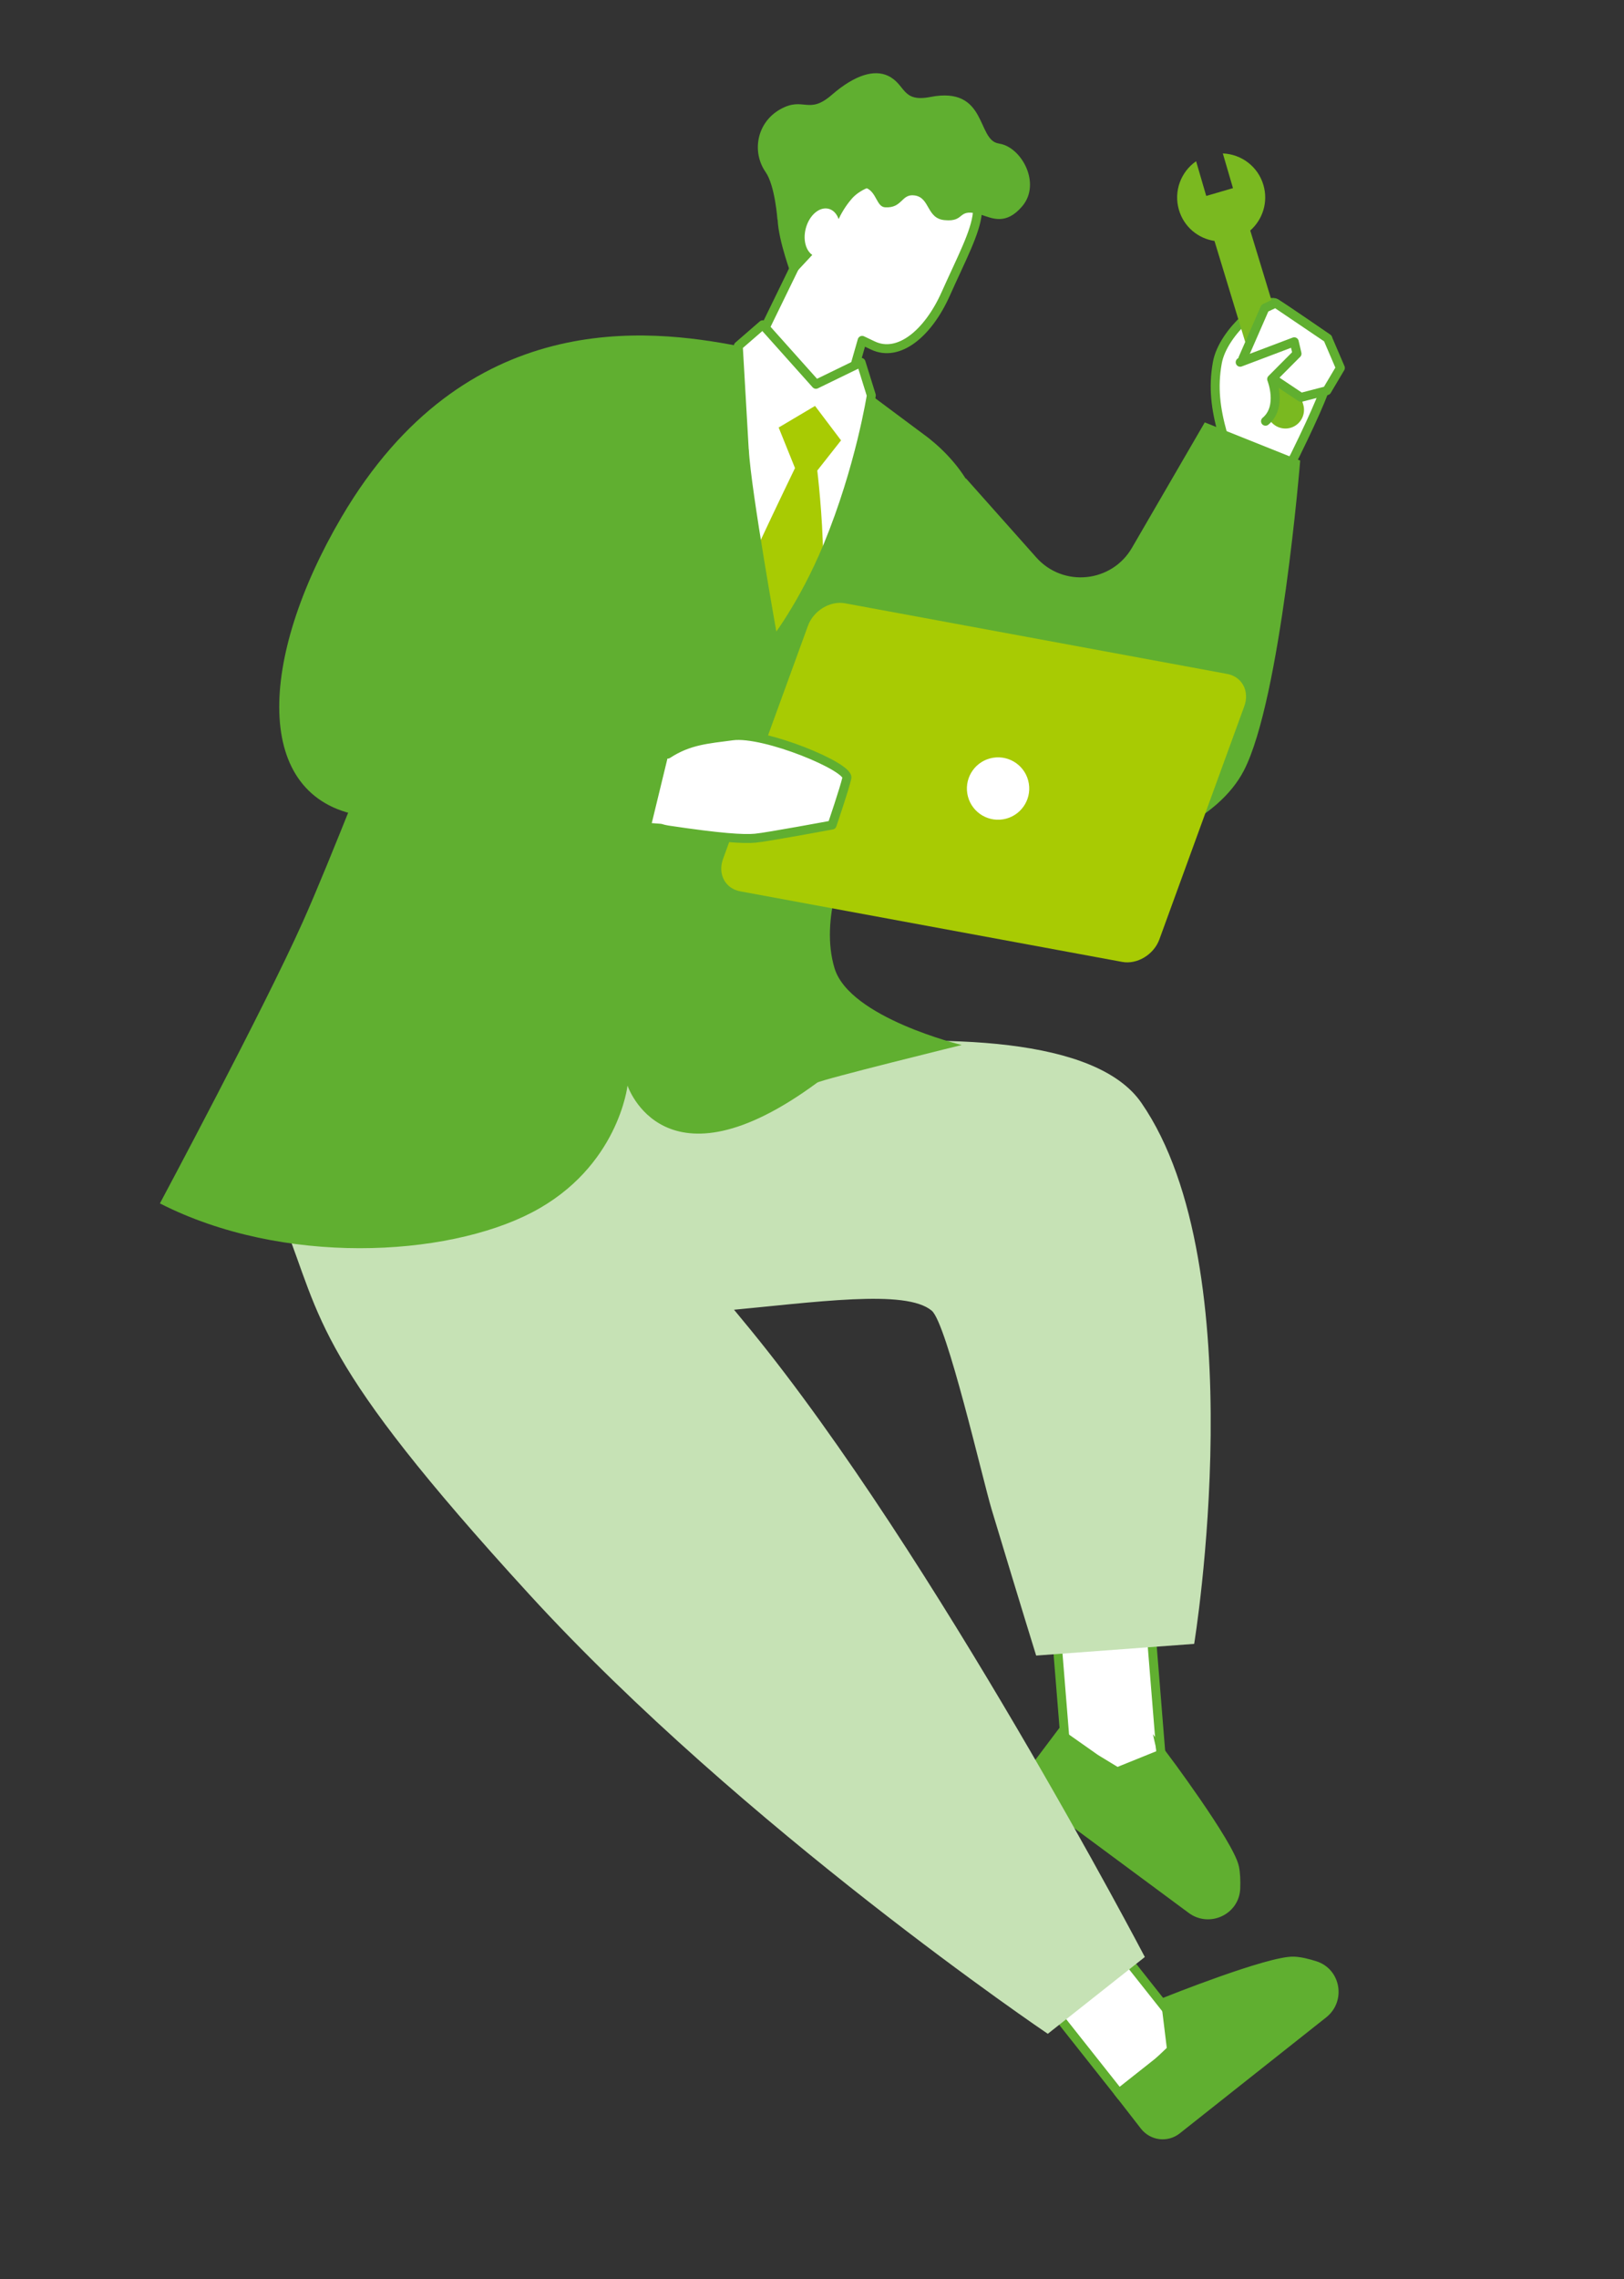 <svg width="77" height="108" viewBox="0 0 77 108" fill="none" xmlns="http://www.w3.org/2000/svg">
<rect x="0" y="0" width="77" height="108" fill="#333333" stroke="none"/>
<path d="M49.888 74.933L50.701 84.983L55.117 84.023L54.205 72.717" fill="white"/>
<path d="M49.888 74.933L50.701 84.983L55.117 84.023L54.205 72.717" stroke="#60AF30" stroke-width="0.425" stroke-miterlimit="10"/>
<path d="M55.092 83.099L52.969 83.957L51.945 83.334L50.278 82.162L49.149 83.662C48.784 84.151 48.881 84.844 49.373 85.203L56.489 90.469C57.329 91.092 58.546 90.535 58.591 89.485C58.605 89.114 58.593 88.761 58.532 88.472C58.284 87.344 55.09 83.09 55.09 83.09L55.092 83.099Z" fill="#60AF30" stroke="#60AF30" stroke-width="0.425" stroke-miterlimit="10"/>
<path d="M25.392 50.945L25.5 51.612C25.5 51.612 49.814 46.028 54.116 52.254C59.539 60.1 56.62 77.891 56.62 77.891L49.128 78.445C49.128 78.445 48.444 76.25 47.021 71.534C46.589 70.097 44.892 62.701 44.177 62.103C41.701 60.033 27.274 64.635 22.539 60.825C17.448 56.723 25.391 50.941 25.391 50.941L25.392 50.945Z" fill="#C6E2B5"/>
<path d="M49.328 87.661L56.372 96.552L53.053 99.175L46.793 91.27L49.328 87.661Z" fill="white" stroke="#60AF30" stroke-width="0.425" stroke-miterlimit="10"/>
<path d="M55.267 94.844L55.545 97.115L54.675 97.939L53.11 99.246L54.264 100.731C54.641 101.213 55.333 101.296 55.81 100.914L62.751 95.419C63.574 94.766 63.351 93.45 62.351 93.133C61.999 93.02 61.651 92.937 61.359 92.924C60.207 92.866 55.267 94.844 55.267 94.844Z" fill="#60AF30" stroke="#60AF30" stroke-width="0.425" stroke-miterlimit="10"/>
<path d="M20.89 47.766C20.89 47.766 26.997 52.507 35.584 63.005C44.308 73.67 54.281 92.728 54.281 92.728L49.68 96.367C49.68 96.367 35.242 86.632 25.08 75.53C14.918 64.429 15.298 62.611 13.43 57.857C11.563 53.104 17.854 45.478 20.89 47.771L20.89 47.766Z" fill="#C6E2B5"/>
<path d="M7.584 57.017C7.584 57.017 12.511 47.805 14.351 43.694C17.008 37.754 22.828 21.575 25.859 17.581C26.83 16.3 29.458 16.289 31.664 16.411L35.68 16.43L41.307 18.728L44.026 20.753C45.756 22.13 46.698 23.884 46.569 25.487C46.415 27.404 45.431 30.977 44.245 34.782C43.141 38.315 41.36 37.09 40.399 39.876C40.069 40.828 38.858 43.52 39.568 45.875C40.279 48.23 45.598 49.515 45.598 49.515C45.598 49.515 38.945 51.151 38.745 51.299C31.481 56.652 29.753 51.437 29.753 51.437C29.753 51.437 29.322 55.309 25.231 57.444C21.14 59.579 13.384 59.981 7.585 57.022L7.584 57.017Z" fill="#60AF30"/>
<path d="M61.395 21.594C62.502 19.339 62.901 18.321 63.022 17.768C63.142 17.214 62.95 16.032 62.95 16.032C62.95 16.032 60.938 14.636 60.479 14.361C60.015 14.087 57.992 15.682 57.718 17.189C57.508 18.361 57.642 19.372 57.963 20.523L57.653 21.197C58.396 22.12 59.618 23.195 60.933 22.593L61.211 21.904C61.276 21.813 61.339 21.708 61.395 21.594Z" fill="white" stroke="#60AF30" stroke-width="0.425" stroke-linecap="round" stroke-linejoin="round"/>
<path d="M41.401 33.46C45.344 43.168 56.594 41.107 58.975 36.514C60.728 33.131 61.647 21.823 61.647 21.823L57.122 20.015L53.672 25.954C52.712 27.612 50.409 27.845 49.135 26.414L45.791 22.658" fill="#60AF30"/>
<path d="M35.938 16.228L38.732 10.491L39.067 10.616C40.022 8.9 41.805 7.153 44.411 8.024C47.467 9.047 46.359 10.529 44.838 13.929C44.007 15.79 42.613 16.954 41.386 16.37C41.245 16.302 41.067 16.221 40.877 16.128L40.364 17.922C40.364 17.922 39.907 19.878 37.821 19.078C35.736 18.282 35.938 16.228 35.938 16.228Z" fill="white"/>
<path d="M35.938 16.228L38.732 10.491L39.067 10.616C40.022 8.9 41.805 7.153 44.411 8.024C47.467 9.047 46.359 10.529 44.838 13.929C44.007 15.79 42.613 16.954 41.386 16.37C41.245 16.302 41.067 16.221 40.877 16.128L40.364 17.922C40.364 17.922 39.907 19.878 37.821 19.078C35.736 18.282 35.938 16.228 35.938 16.228Z" stroke="#60AF30" stroke-width="0.425" stroke-linecap="round" stroke-linejoin="round"/>
<path d="M37.548 13.113L39.522 10.997C39.522 10.997 39.755 10.125 40.409 9.391C40.811 8.941 41.735 8.547 42.313 8.883C42.892 9.218 44.215 8.205 45.638 8.704C47.061 9.197 48.538 9.816 48.187 8.601C47.815 7.318 47.502 8.222 46.959 7.397C46.602 6.856 46.951 6.086 45.849 5.595C44.881 5.168 44.647 6.004 43.739 5.203C43.274 4.794 42.576 4.892 41.835 5.157C41.094 5.422 41.023 5.873 40.143 5.865C39.528 5.86 39.029 5.457 37.991 6.598C37.042 7.645 36.81 8.985 36.871 10.408C36.911 11.429 37.548 13.108 37.548 13.108L37.548 13.113Z" fill="#60AF30"/>
<path d="M38.692 12.161C38.258 12.046 38.041 11.445 38.206 10.819C38.372 10.193 38.858 9.779 39.292 9.894C39.726 10.008 39.944 10.609 39.778 11.235C39.612 11.861 39.126 12.275 38.692 12.161Z" fill="white"/>
<path d="M35.005 16.395C30.75 15.576 22.064 14.517 16.194 24.501C12.235 31.241 11.989 37.769 17.086 38.64C20.843 39.285 34.333 38.728 34.333 38.728L34.679 33.866L23.249 32.038L27.909 24.661" fill="#60AF30"/>
<path d="M47.362 6.803C48.418 6.947 49.389 8.686 48.467 9.774C47.691 10.688 47.031 10.335 46.547 10.184C45.323 9.808 45.83 10.535 44.78 10.43C43.928 10.349 44.099 9.368 43.373 9.261C42.729 9.165 42.798 9.873 41.967 9.823C41.563 9.798 41.571 9.138 41.096 8.916C40.756 8.756 39.723 9.961 39.564 8.3C39.543 8.079 39.505 8.335 39.159 8.481C37.993 8.984 36.862 10.415 36.862 10.415C36.862 10.415 36.751 8.801 36.301 8.155C35.631 7.19 35.881 5.802 36.997 5.177C38.114 4.552 38.322 5.467 39.442 4.492C40.562 3.522 41.464 3.296 42.095 3.588C42.959 3.992 42.731 4.863 44.11 4.595C46.829 4.065 46.3 6.656 47.356 6.799L47.362 6.803Z" fill="#60AF30"/>
<path d="M35.289 21.324L35.067 16.13L36.164 15.388L38.687 18.209L40.825 17.169L41.312 18.732C41.312 18.732 40.782 22.146 39.252 25.858C38.072 28.709 36.687 30.451 36.687 30.451C36.687 30.451 35.386 23.22 35.294 21.328L35.289 21.324Z" fill="white"/>
<path d="M39.027 26.374C39.01 24.45 38.751 22.296 38.751 22.296L39.877 20.866L38.644 19.234L36.919 20.257L37.694 22.178C37.694 22.178 36.796 24.03 35.914 25.919C36.286 28.22 36.687 30.446 36.687 30.446C36.687 30.446 37.906 28.916 39.032 26.373L39.027 26.374Z" fill="#A8CB03"/>
<path d="M35.289 21.324L35.005 16.394L36.164 15.388L38.687 18.209L40.825 17.169L41.312 18.732C41.312 18.732 40.782 22.146 39.252 25.858C38.072 28.709 36.687 30.451 36.687 30.451C36.687 30.451 35.386 23.22 35.294 21.328L35.289 21.324Z" stroke="#60AF30" stroke-width="0.425" stroke-linecap="round" stroke-linejoin="round"/>
<path d="M53.21 45.578L35.095 42.233C34.386 42.103 34.019 41.414 34.283 40.697L38.308 29.65C38.572 28.933 39.358 28.456 40.068 28.586L58.182 31.932C58.892 32.062 59.258 32.751 58.995 33.467L54.969 44.515C54.706 45.231 53.919 45.708 53.21 45.578Z" fill="#A8CB03"/>
<path d="M47.558 38.822C46.752 38.953 45.994 38.405 45.863 37.599C45.733 36.794 46.28 36.035 47.086 35.904C47.892 35.774 48.651 36.321 48.781 37.127C48.912 37.933 48.364 38.692 47.558 38.822Z" fill="white"/>
<path d="M30.58 39.19L31.317 39.246C31.422 39.279 31.542 39.309 31.67 39.328C34.156 39.699 35.245 39.768 35.81 39.716C36.376 39.664 39.452 39.091 39.452 39.091C39.452 39.091 40.035 37.385 40.154 36.862C40.274 36.338 36.251 34.669 34.735 34.864C33.553 35.021 32.654 35.077 31.657 35.732" fill="white"/>
<path d="M30.58 39.19L31.317 39.246C31.422 39.279 31.542 39.309 31.67 39.328C34.156 39.699 35.245 39.768 35.81 39.716C36.376 39.664 39.452 39.091 39.452 39.091C39.452 39.091 40.035 37.385 40.154 36.862C40.274 36.338 36.251 34.669 34.735 34.864C33.553 35.021 32.654 35.077 31.657 35.732" stroke="#60AF30" stroke-width="0.425" stroke-linecap="round" stroke-linejoin="round"/>
<path d="M22.29 39.275L30.235 40.849L31.688 34.869L23.406 33.006L28.061 25.629" stroke="#60AF30" stroke-width="0.425" stroke-linecap="round" stroke-linejoin="round"/>
<path d="M59.904 8.77C59.646 7.884 58.853 7.304 57.979 7.27L58.46 8.914L57.192 9.284L56.712 7.64C55.993 8.136 55.638 9.057 55.897 9.943C56.132 10.749 56.805 11.299 57.583 11.417L60.096 19.669C60.232 20.136 60.725 20.406 61.192 20.27C61.659 20.135 61.929 19.642 61.793 19.175L59.279 10.923C59.869 10.403 60.139 9.576 59.904 8.77Z" fill="#7AB920"/>
<path d="M60.48 14.362L59.974 14.599L58.929 16.989L61.682 18.829L62.913 18.51L63.552 17.433L62.951 16.033L60.48 14.362Z" fill="white" stroke="#60AF30" stroke-width="0.425" stroke-linecap="round" stroke-linejoin="round"/>
<path d="M58.714 18.037L59.692 17.604L60.479 18.924L59.306 19.259" fill="white"/>
<path d="M58.802 17.164L61.365 16.195L61.496 16.758L60.294 17.965C60.294 17.965 60.821 19.277 60.003 19.959" fill="white"/>
<path d="M58.802 17.164L61.365 16.195L61.496 16.758L60.294 17.965C60.294 17.965 60.821 19.277 60.003 19.959" stroke="#60AF30" stroke-width="0.425" stroke-linecap="round" stroke-linejoin="round"/>
</svg>